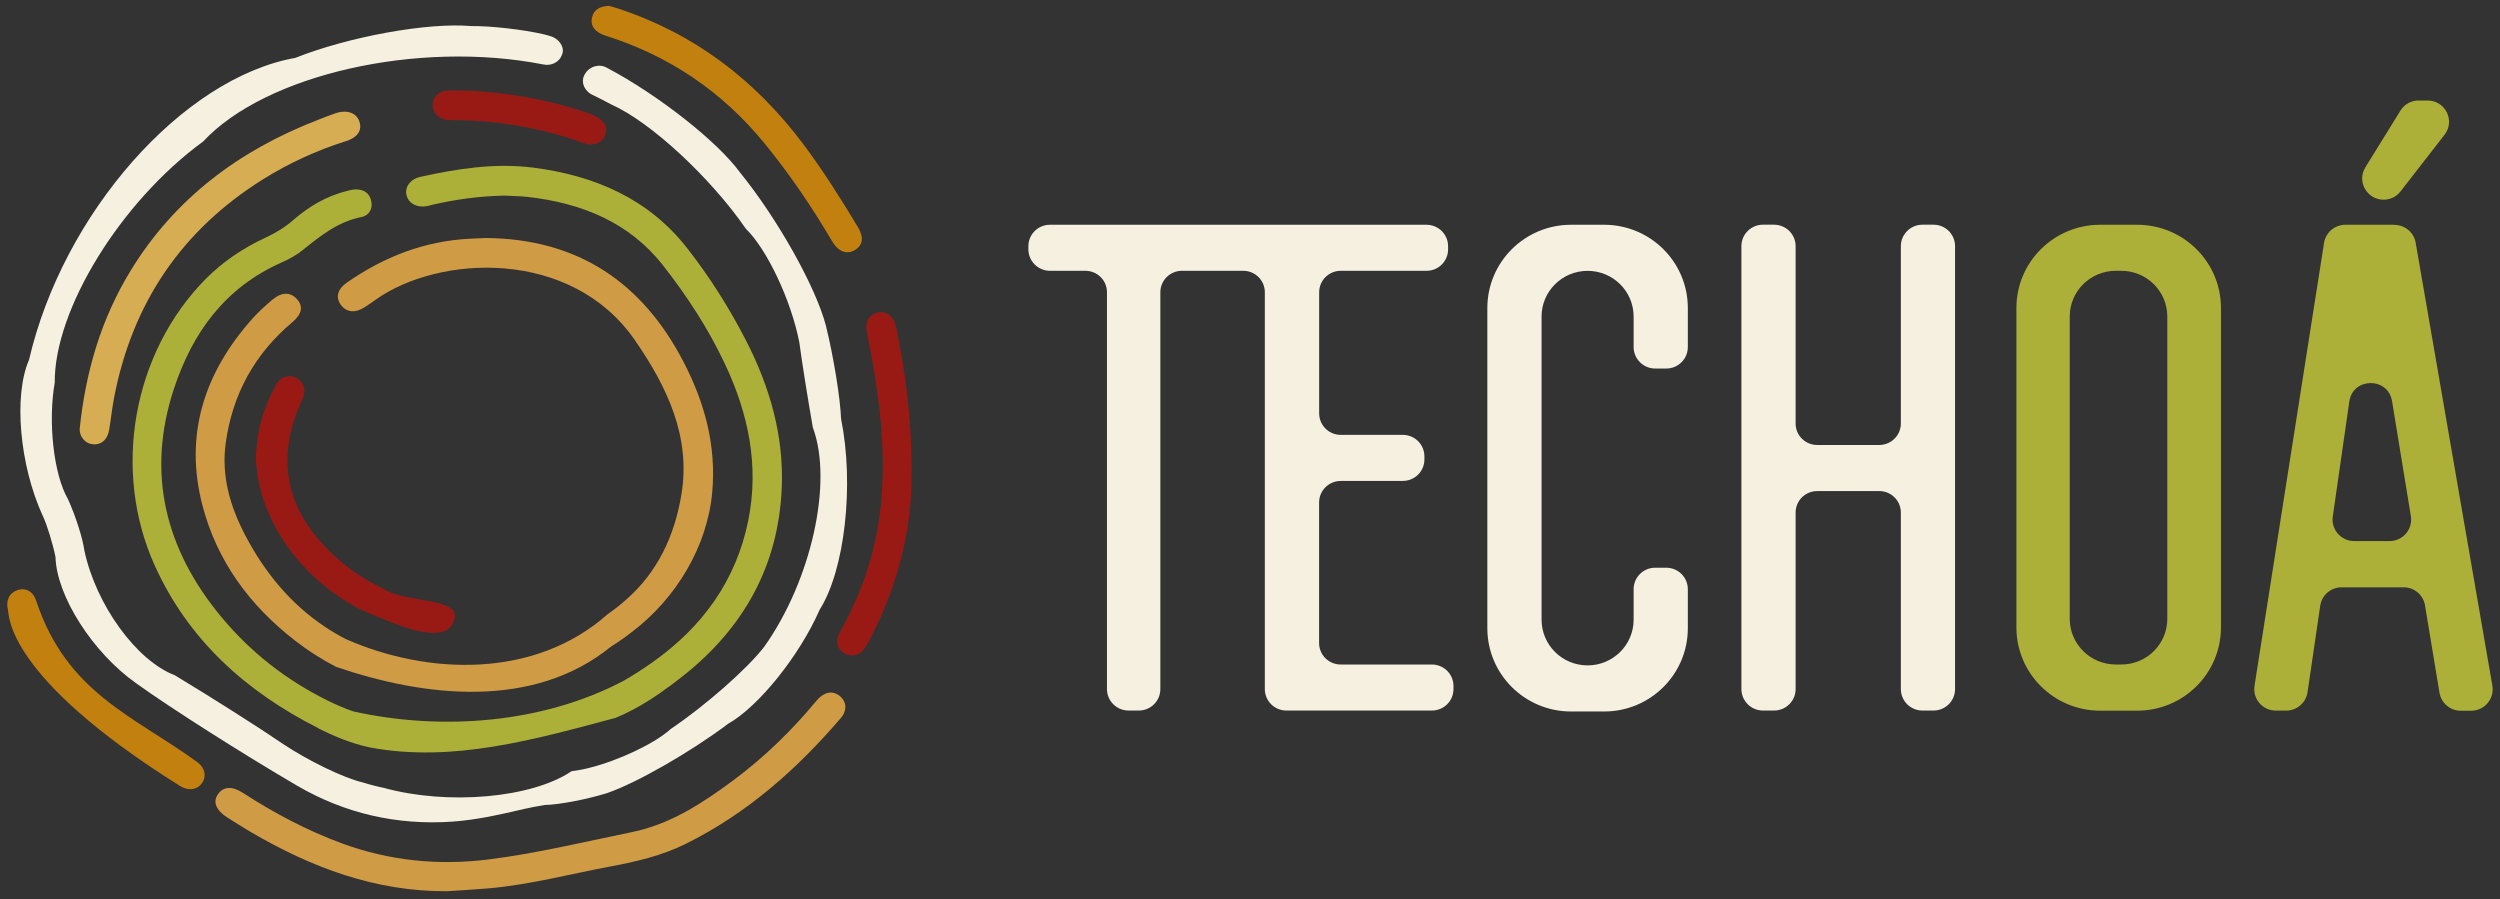 <svg width="228" height="82" viewBox="0 0 228 82" fill="none" xmlns="http://www.w3.org/2000/svg">
<rect x="0" y="0" width="228" height="82" fill="#333333" stroke="none"/>
<path d="M41.264 74.931C42.379 74.851 43.476 74.69 44.568 74.484C45.289 74.347 46.739 74.031 47.813 73.774C48.223 73.676 49.066 73.516 49.696 73.413C50.978 73.39 53.507 72.909 55.35 72.336C58.047 71.414 62.996 68.578 66.415 66C69.187 64.442 72.923 59.785 74.754 55.603C77.047 51.994 77.924 44.203 76.706 38.205C76.637 36.315 76.019 32.517 75.326 29.715C74.419 26.198 70.902 19.925 67.472 15.709C65.427 12.902 60.01 8.64 55.373 6.194C54.691 5.787 53.796 6.022 53.374 6.709C52.947 7.322 53.184 8.159 53.906 8.588C54.327 8.783 55.176 9.218 55.794 9.551C59.323 11.12 64.798 16.184 68.02 20.859C69.966 22.755 72.155 27.401 72.9 31.233C73.125 32.941 73.68 36.412 74.13 38.984C75.99 43.968 74.003 52.922 69.695 58.988C68.153 60.993 64.336 64.35 61.165 66.487C59.767 67.776 56.447 69.357 53.75 70.027C53.392 70.13 52.658 70.268 52.121 70.337C48.5 72.788 40.825 73.464 34.981 71.849C34.553 71.769 33.687 71.551 33.052 71.35C31.354 70.95 28.114 69.386 25.822 67.856C23.708 66.407 19.284 63.6 15.94 61.583C12.441 60.254 8.75 55.162 7.694 50.206C7.555 49.124 6.885 47.027 6.198 45.52C4.898 43.281 4.361 38.52 4.991 34.888C4.945 28.237 11.003 18.396 18.516 12.913C24.222 6.784 38.123 3.633 49.551 5.879C50.25 6.039 51.001 5.672 51.226 5.054C51.532 4.458 51.157 3.702 50.383 3.358C50.21 3.289 49.846 3.186 49.569 3.123C47.68 2.688 44.735 2.356 42.991 2.379C39.035 2.029 31.845 3.329 26.936 5.277C16.628 7.122 5.747 19.455 2.646 32.826C1.22 36.074 1.786 42.444 3.899 47.044C4.275 47.823 4.794 49.502 5.06 50.791C5.158 54.365 8.467 59.538 12.452 62.34C15.542 64.562 22.108 68.738 27.109 71.66C31.423 74.18 36.199 75.286 41.276 74.931H41.264Z" fill="#F5F0E0"/>
<path d="M29.032 66.424C29.783 66.802 30.54 67.145 31.308 67.438C32.07 67.73 32.861 67.982 33.728 68.165C41.304 69.591 48.835 67.415 56.129 65.473C56.684 65.249 57.226 64.992 57.758 64.705C59.346 63.863 60.83 62.797 62.257 61.675C67.847 57.264 70.994 51.581 71.295 44.506C71.497 39.751 70.215 35.306 68.055 31.09C66.519 28.099 64.722 25.252 62.644 22.6C59.126 18.12 54.241 16.012 48.645 15.29C45.145 14.844 41.715 15.382 38.313 16.133C37.435 16.327 36.915 17.032 37.066 17.754C37.227 18.527 37.995 18.962 38.919 18.802C39.058 18.779 39.197 18.733 39.329 18.699C41.524 18.183 43.753 17.88 46.011 17.84C46.721 17.88 47.438 17.88 48.142 17.96C53.045 18.521 57.377 20.268 60.455 24.187C62.649 26.982 64.601 29.973 66.114 33.192C68.263 37.746 69.25 42.49 68.24 47.479C67.136 52.921 64.093 57.155 59.519 60.391C59.098 60.689 58.664 60.981 58.231 61.262C57.798 61.543 57.353 61.812 56.903 62.07C49.551 65.965 40.323 66.687 32.209 64.877C31.348 64.585 30.58 64.235 29.835 63.869C26.11 62.018 22.882 59.504 20.22 56.307C15.074 50.132 13.318 43.171 15.865 35.449C17.557 30.322 20.532 26.198 25.741 23.912C26.405 23.62 27.069 23.242 27.629 22.789C29.24 21.494 30.834 20.211 32.971 19.793C33.647 19.661 33.999 19.06 33.866 18.372C33.728 17.662 33.225 17.267 32.469 17.273C32.191 17.273 31.908 17.347 31.637 17.416C29.777 17.88 28.178 18.825 26.757 20.057C25.989 20.733 25.128 21.254 24.193 21.683C22.172 22.623 20.347 23.849 18.782 25.419C12.123 32.132 10.177 42.868 14.115 51.581C17.17 58.335 22.397 63.055 29.015 66.401V66.429L29.032 66.424Z" fill="#ADB038"/>
<path d="M24.903 27.28C24.239 27.841 23.581 28.431 23.003 29.079C18.614 34.017 16.789 39.659 18.464 46.098C19.781 51.139 22.749 55.207 26.913 58.426C27.514 58.89 28.126 59.326 28.75 59.721C29.373 60.116 30.003 60.483 30.644 60.815C38.648 63.553 48.604 64.756 55.731 58.965C56.389 58.552 57.013 58.117 57.608 57.653C61.679 54.577 64.526 49.81 64.959 44.849C65.329 40.633 64.272 36.732 62.349 33.026C58.612 25.802 52.745 21.769 44.285 21.706C43.828 21.729 43.378 21.746 42.916 21.769C38.717 21.964 34.992 23.43 31.602 25.796C30.777 26.375 30.592 27.125 31.088 27.801C31.579 28.477 32.37 28.575 33.196 28.053C33.554 27.83 33.901 27.589 34.253 27.337C40.011 23.236 52.075 22.605 57.896 31.015C60.853 35.288 63.002 39.82 62.153 45.05C61.517 48.98 59.889 52.216 57.203 54.599C56.655 55.098 56.06 55.568 55.413 56.02C48.83 61.863 39.11 61.623 31.521 58.277C30.857 57.934 30.211 57.55 29.604 57.143C26.538 55.092 24.158 52.257 22.345 48.779C20.982 46.161 20.174 43.4 20.584 40.416C21.19 35.987 23.2 32.292 26.676 29.371C27.537 28.643 27.67 27.939 27.092 27.291C26.515 26.638 25.712 26.61 24.903 27.291V27.28Z" fill="#CF9C45"/>
<path d="M76.521 63.428C75.874 62.947 75.112 63.124 74.459 63.909C72.213 66.624 69.695 69.076 66.842 71.19C64.035 73.269 61.113 75.183 57.608 75.893C53.294 76.775 49.008 77.818 44.62 78.374C40.011 78.958 35.529 78.511 31.175 76.913C27.993 75.739 25.019 74.163 22.189 72.33C21.173 71.671 20.381 71.706 19.873 72.439C19.388 73.132 19.706 73.905 20.734 74.558C21.45 75.005 22.166 75.469 22.894 75.893C28.403 79.113 34.236 81.324 40.785 81.278C42.038 81.192 43.291 81.129 44.533 81.02C48.287 80.694 51.919 79.726 55.615 79.032C57.995 78.591 60.345 78.047 62.528 76.964C68.141 74.186 72.686 70.147 76.689 65.479C77.301 64.763 77.203 63.932 76.521 63.422V63.428Z" fill="#CF9C45"/>
<path d="M31.498 12.896C32.613 12.547 33.052 11.899 32.775 11.08C32.503 10.272 31.614 9.975 30.563 10.341C30.032 10.53 29.494 10.731 28.969 10.943C21.773 13.732 15.923 18.121 11.909 24.691C9.218 29.096 7.809 33.886 7.266 39.121C7.249 39.815 7.734 40.445 8.473 40.519C9.218 40.594 9.801 40.107 9.952 39.219C10.119 38.234 10.217 37.231 10.408 36.252C12.054 27.722 16.506 21.014 24.026 16.328C26.359 14.873 28.853 13.732 31.487 12.89H31.498V12.896Z" fill="#D6AD52"/>
<path d="M55.194 3.243C61.055 5.088 65.878 8.37 69.718 13.068C72.011 15.875 74.044 18.865 75.874 21.982C76.446 22.961 77.231 23.247 77.965 22.806C78.704 22.36 78.802 21.643 78.231 20.692C76.654 18.08 75.031 15.497 73.189 13.051C68.823 7.27 63.29 3.031 56.268 0.746C56.002 0.66 55.731 0.585 55.546 0.534C54.714 0.574 54.166 0.854 53.992 1.593C53.813 2.344 54.264 2.945 55.194 3.243Z" fill="#C2800F"/>
<path d="M83.139 43.051C83.134 38.044 82.573 33.908 81.719 29.813C81.522 28.85 80.858 28.346 80.067 28.495C79.282 28.644 78.86 29.383 79.056 30.322C79.565 32.774 79.986 35.243 80.252 37.741C80.766 42.685 80.598 47.577 78.975 52.349C78.346 54.205 77.537 55.975 76.585 57.688C76.134 58.501 76.348 59.246 77.07 59.624C77.745 59.974 78.49 59.733 78.952 58.988C79.143 58.685 79.305 58.352 79.472 58.032C82.036 53.071 83.22 47.795 83.128 43.063H83.134L83.139 43.051Z" fill="#991A14"/>
<path d="M26.971 34.435C26.318 34.12 25.579 34.355 25.175 35.094C24.054 37.133 23.384 39.293 23.332 41.917C23.379 42.289 23.419 42.959 23.535 43.612C24.285 47.874 27.092 51.787 30.8 54.342C31.418 54.766 32.064 55.156 32.717 55.517C35.732 56.794 40.346 58.971 41.316 56.794C42.535 54.377 36.944 55.098 34.877 53.643C34.213 53.334 33.56 52.973 32.936 52.572C32.307 52.177 31.695 51.724 31.111 51.231C26.116 47.004 24.944 42.043 27.595 36.36C27.958 35.57 27.71 34.808 26.971 34.441V34.435Z" fill="#991A14"/>
<path d="M54.316 10.594C54.114 10.496 53.906 10.399 53.692 10.33C50.042 9.098 46.288 8.388 42.419 8.262C41.853 8.262 41.276 8.222 40.715 8.273C39.895 8.342 39.353 9.024 39.468 9.763C39.584 10.49 40.178 10.954 41.074 10.954C42.95 10.954 44.822 11.086 46.675 11.378C48.922 11.728 51.122 12.283 53.259 13.062C54.062 13.355 54.87 13.062 55.159 12.421C55.482 11.705 55.171 11.029 54.31 10.594V10.582L54.316 10.594Z" fill="#991A14"/>
<path d="M16.35 71.648C17.188 72.17 18.014 72.044 18.447 71.379C18.88 70.709 18.643 69.901 17.829 69.386C12.111 65.267 6.082 63.153 3.31 54.818C3.033 53.93 2.352 53.563 1.572 53.827C0.85 54.067 0.509 54.766 0.729 55.62C0.833 56.044 0.44 61.663 16.356 71.643H16.35V71.648Z" fill="#C2800F"/>
<path d="M122.277 43.864C122.277 43.864 123.051 43.859 124.01 43.859H127.937C129.028 43.859 129.906 42.982 129.906 41.9V41.619C129.906 40.536 129.022 39.66 127.937 39.66H122.277C121.186 39.66 120.308 38.783 120.308 37.7V26.656C120.308 25.573 121.191 24.697 122.277 24.697H130.097C131.188 24.697 132.066 23.82 132.066 22.737V22.457C132.066 21.374 131.182 20.498 130.097 20.498H95.758C94.666 20.498 93.789 21.374 93.789 22.457V22.737C93.789 23.82 94.672 24.697 95.758 24.697H98.986C100.078 24.697 100.956 25.573 100.956 26.656V62.843C100.956 63.926 101.839 64.802 102.925 64.802H103.855C104.946 64.802 105.824 63.926 105.824 62.843V26.656C105.824 25.573 106.708 24.697 107.793 24.697H113.384C114.475 24.697 115.353 25.573 115.353 26.656V62.843C115.353 63.926 116.231 64.802 117.322 64.802H130.588C131.679 64.802 132.557 63.926 132.557 62.843V62.562C132.557 61.48 131.673 60.603 130.588 60.603H122.271C121.18 60.603 120.302 59.727 120.302 58.644V45.824C120.302 44.741 121.186 43.864 122.271 43.864C122.271 43.853 122.271 43.859 122.271 43.859" fill="#F5F0E0"/>
<path d="M146.296 20.498H143.281C139.065 20.498 135.646 23.895 135.646 28.088V57.298C135.646 61.491 139.065 64.888 143.281 64.888H146.296C150.517 64.888 153.93 61.491 153.93 57.298V53.735C153.93 52.652 153.047 51.776 151.961 51.776H150.956C149.865 51.776 148.987 52.652 148.987 53.735V56.513C148.987 58.816 147.11 60.684 144.788 60.684C142.467 60.684 140.59 58.816 140.59 56.513V28.873C140.59 26.57 142.467 24.702 144.788 24.702C147.11 24.702 148.987 26.57 148.987 28.873V31.651C148.987 32.734 149.871 33.61 150.956 33.61H151.961C153.053 33.61 153.93 32.734 153.93 31.651V28.088C153.93 23.895 150.512 20.498 146.296 20.498Z" fill="#F5F0E0"/>
<path d="M173.358 22.451V38.623C173.358 39.705 172.474 40.582 171.389 40.582H165.729C164.637 40.582 163.76 39.705 163.76 38.623V22.451C163.76 21.368 162.876 20.492 161.79 20.492H160.785C159.694 20.492 158.816 21.368 158.816 22.451V62.843C158.816 63.926 159.7 64.802 160.785 64.802H161.79C162.882 64.802 163.76 63.926 163.76 62.843V46.746C163.76 45.663 164.637 44.787 165.729 44.787H171.389C172.48 44.787 173.358 45.663 173.358 46.746V62.843C173.358 63.926 174.241 64.802 175.327 64.802H176.332C177.424 64.802 178.301 63.926 178.301 62.843V22.451C178.301 21.368 177.424 20.492 176.332 20.492H175.327C174.236 20.492 173.358 21.368 173.358 22.451Z" fill="#F5F0E0"/>
<path d="M197.659 56.433C197.659 58.736 195.783 60.603 193.461 60.603H192.959C190.643 60.603 188.76 58.736 188.76 56.433V28.867C188.76 26.564 190.637 24.697 192.959 24.697H193.461C195.777 24.697 197.659 26.564 197.659 28.867V56.433ZM194.905 20.498H191.538C187.316 20.498 183.897 23.895 183.897 28.088V57.223C183.897 61.417 187.316 64.814 191.538 64.814H194.911C199.126 64.814 202.551 61.417 202.551 57.223V28.088C202.551 23.895 199.132 20.498 194.911 20.498H194.905Z" fill="#ADB038"/>
<path d="M212.75 47.107L214.257 36.618C214.575 34.395 217.791 34.366 218.155 36.583L219.871 47.072C220.067 48.264 219.143 49.347 217.924 49.347H214.702C213.501 49.347 212.582 48.293 212.75 47.112V47.107ZM218.369 20.498H213.899C212.929 20.498 212.103 21.202 211.953 22.153L205.612 62.545C205.427 63.731 206.345 64.808 207.558 64.808H208.494C209.475 64.808 210.301 64.092 210.446 63.135L211.606 55.236C211.745 54.273 212.577 53.563 213.558 53.563H219.212C220.182 53.563 221.002 54.262 221.158 55.201L222.481 63.175C222.637 64.121 223.457 64.82 224.427 64.82H225.363C226.587 64.82 227.511 63.725 227.303 62.528L220.309 22.136C220.148 21.196 219.322 20.509 218.369 20.509H218.363L218.369 20.498Z" fill="#ADB038"/>
<path d="M220.581 9.167H221.401C223.018 9.167 223.936 11.017 222.943 12.289L218.929 17.456C218.559 17.937 217.994 18.212 217.387 18.212C215.862 18.212 214.921 16.551 215.724 15.256L218.923 10.083C219.276 9.505 219.911 9.161 220.587 9.161" fill="#ADB038"/>
</svg>
